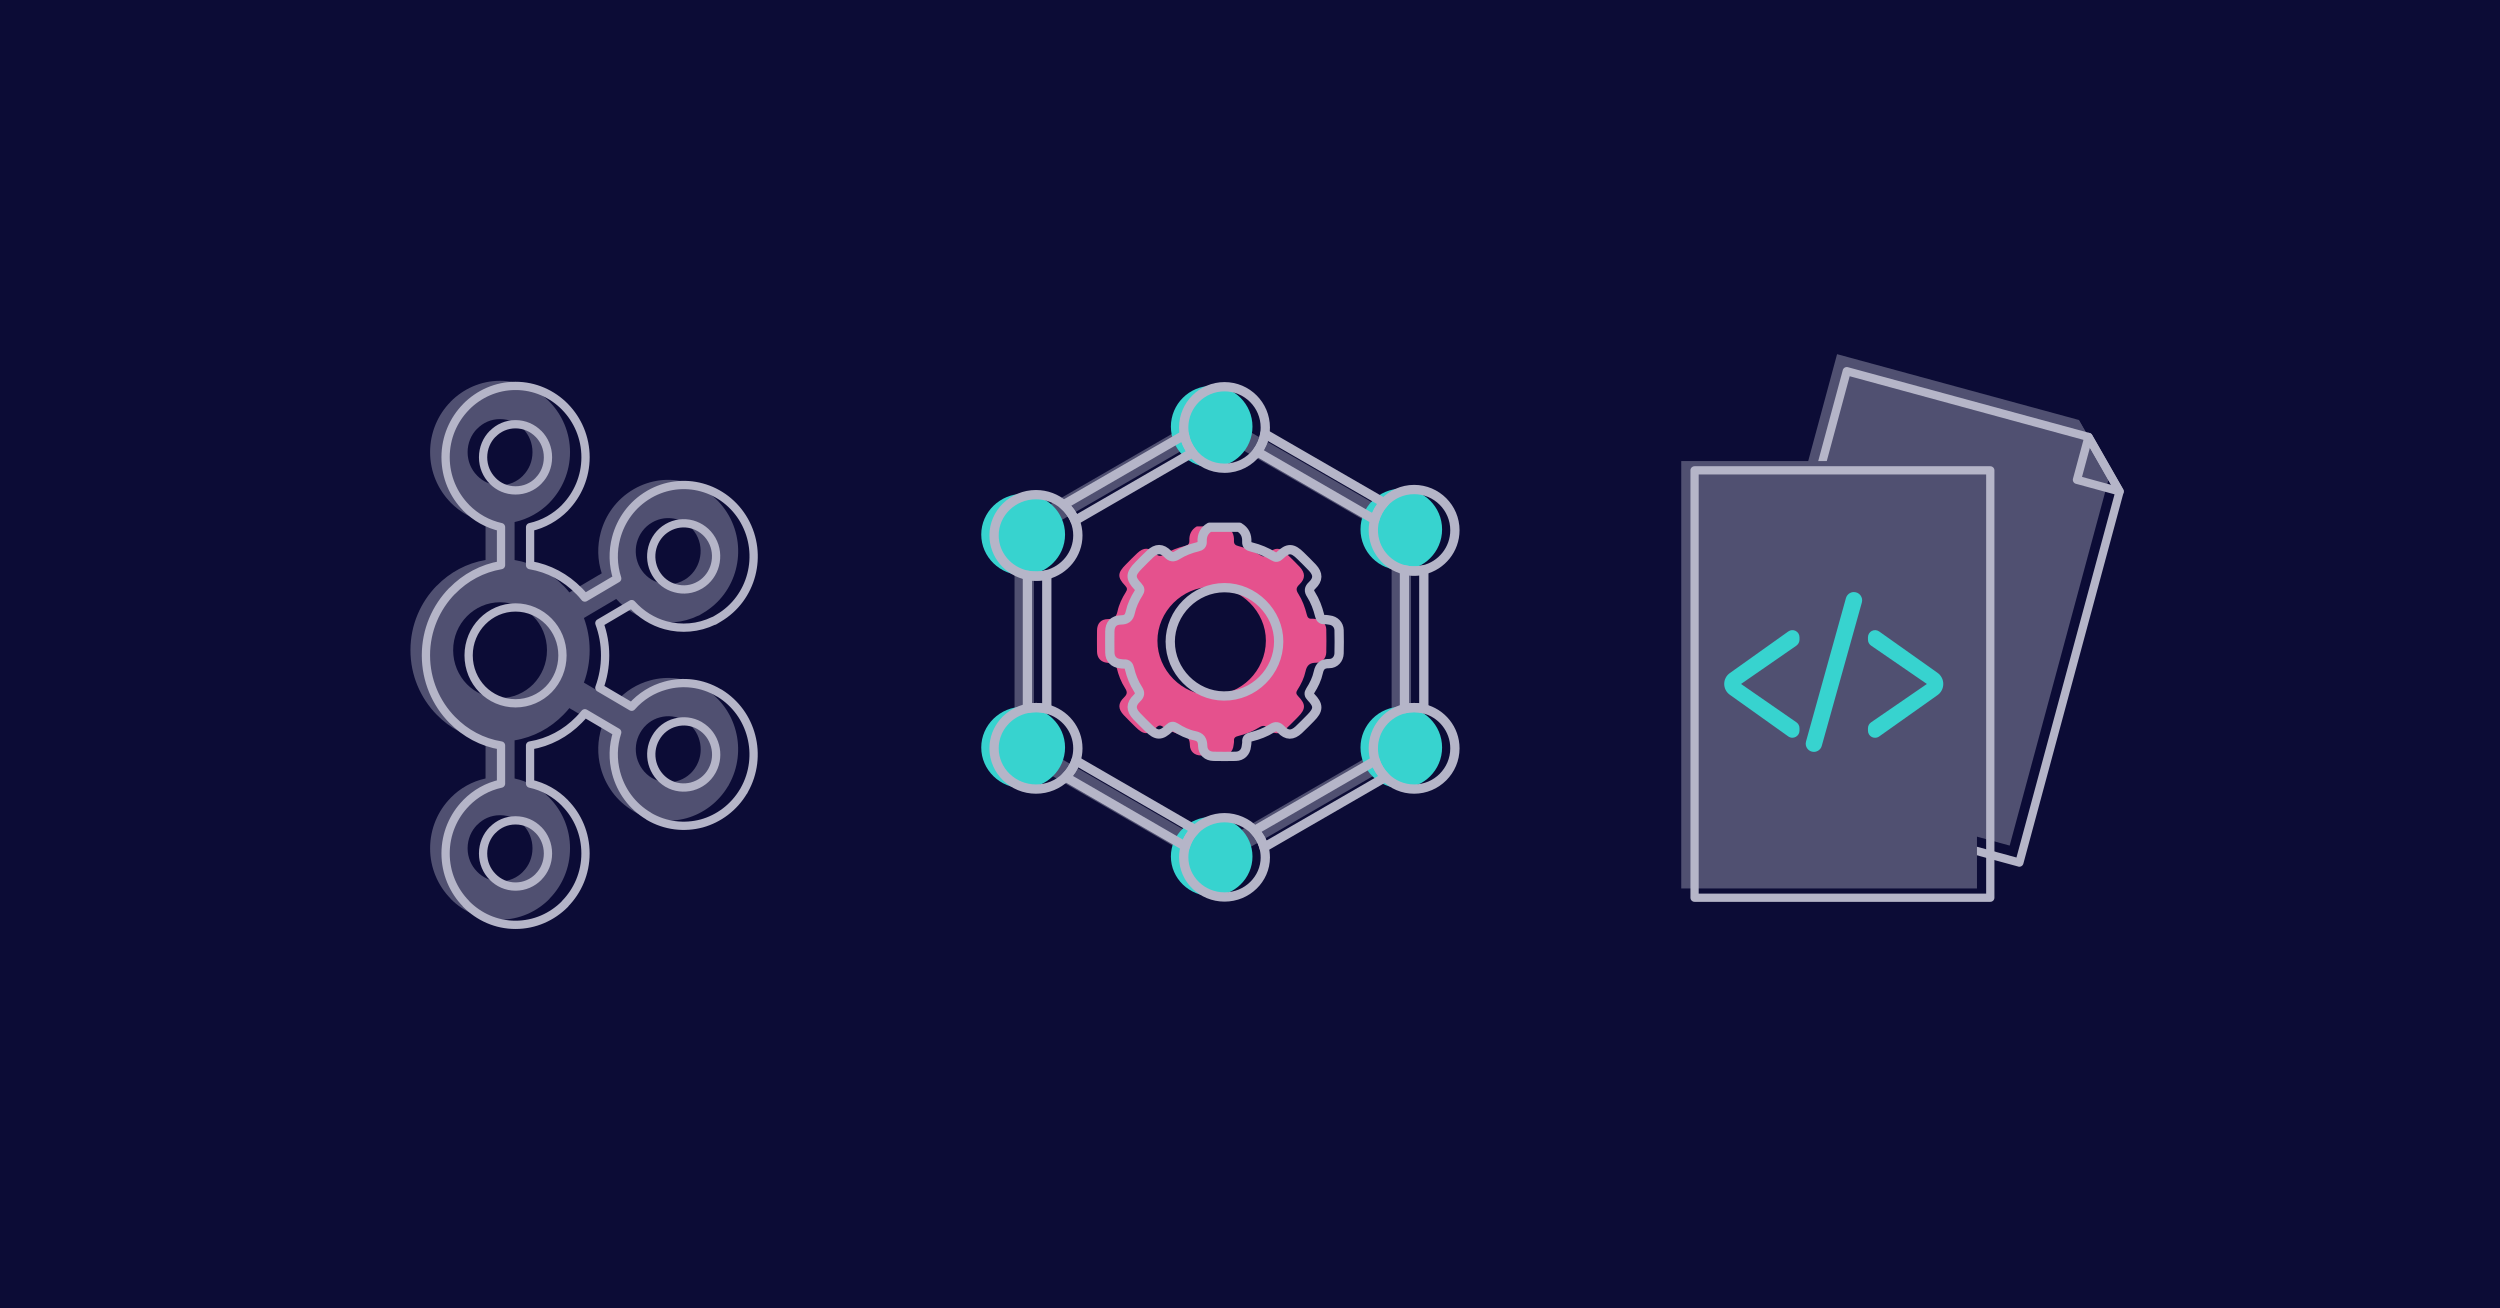 <?xml version="1.0" encoding="UTF-8"?> <svg xmlns="http://www.w3.org/2000/svg" width="1200" height="628" viewBox="0 0 1200 628" fill="none"><rect width="1200" height="628" fill="#0C0C36"></rect><path d="M251.044 205.807C248.233 202.94 244.354 201.161 240.015 201.161C235.676 201.161 231.829 202.923 229.052 205.807H228.986C226.192 208.657 224.449 212.644 224.449 217.043C224.449 221.441 226.192 225.428 228.986 228.246L229.052 228.328C231.813 231.178 235.676 232.925 240.015 232.925C244.354 232.925 248.25 231.178 251.044 228.328L251.077 228.246C253.888 225.428 255.597 221.474 255.597 217.043C255.597 212.611 253.888 208.673 251.077 205.807H251.044ZM240.015 423.08C244.354 423.08 248.25 421.285 251.044 418.451L251.077 418.369C253.888 415.551 255.597 411.581 255.597 407.198C255.597 402.816 253.888 398.813 251.077 395.946H251.044C248.233 393.046 244.354 391.3 240.015 391.3C235.676 391.3 231.829 393.046 229.052 395.946H228.986C226.192 398.813 224.449 402.767 224.449 407.198C224.449 411.63 226.192 415.551 228.986 418.369L229.052 418.451C231.813 421.268 235.676 423.08 240.015 423.08ZM324.796 374.99C328.658 373.952 332.143 371.431 334.263 367.625L334.559 367.065C336.449 363.457 336.795 359.272 335.792 355.565C334.773 351.611 332.274 348.102 328.543 345.911L328.33 345.763C324.697 343.72 320.555 343.275 316.742 344.346C312.879 345.334 309.394 347.954 307.274 351.743C305.121 355.499 304.677 359.832 305.713 363.803C306.781 367.724 309.263 371.25 312.961 373.457H312.978C316.692 375.632 320.9 376.027 324.812 375.006L324.796 374.99ZM255.975 295.843C251.882 291.691 246.261 289.088 240.015 289.088C233.769 289.088 228.164 291.691 224.088 295.843C220.028 299.995 217.513 305.712 217.513 312.088C217.513 318.463 220.011 324.197 224.088 328.398C228.164 332.533 233.785 335.103 240.015 335.103C246.245 335.103 251.899 332.517 255.975 328.398C260.051 324.197 262.55 318.447 262.55 312.088C262.55 305.728 260.051 299.995 255.975 295.843ZM247.001 268.807C256.057 270.323 264.193 274.755 270.407 281.147H270.456C271.442 282.152 272.412 283.256 273.299 284.36L288.832 275.2C286.745 268.758 286.646 262.036 288.323 255.71C290.542 247.258 295.916 239.696 303.97 234.951L304.233 234.786C312.205 230.19 321.262 229.234 329.431 231.491C337.715 233.748 345.177 239.251 349.829 247.456C354.448 255.644 355.401 265.002 353.182 273.42C350.979 281.872 345.588 289.484 337.534 294.212L335.414 295.497H335.2C327.754 299.105 319.569 299.682 312.057 297.655C305.893 295.991 300.223 292.466 295.785 287.49L280.269 296.634C282.044 301.445 283.03 306.634 283.03 312.104C283.03 317.574 282.044 322.813 280.269 327.657L295.785 336.767C300.223 331.709 305.877 328.266 312.057 326.602C320.341 324.296 329.513 325.268 337.534 330.045L338.044 330.293C345.785 335.103 350.996 342.501 353.166 350.853C355.368 359.239 354.431 368.597 349.812 376.769L349.533 377.345L349.5 377.296C344.849 385.171 337.534 390.509 329.447 392.766C321.147 394.99 311.975 394.051 303.97 389.339V389.273C295.916 384.529 290.542 376.934 288.323 368.498C286.646 362.205 286.745 355.483 288.832 349.041L273.299 339.898C272.412 341.001 271.442 342.056 270.456 343.061L270.407 343.11C264.193 349.47 256.057 353.901 247.001 355.368V373.672C253.46 375.055 259.23 378.334 263.766 382.963V383.013C269.864 389.175 273.612 397.758 273.612 407.198C273.612 416.639 269.848 425.14 263.783 431.334V431.433C257.652 437.628 249.269 441.45 240.015 441.45C230.761 441.45 222.411 437.611 216.313 431.433H216.297V431.334C210.215 425.14 206.451 416.606 206.451 407.198C206.451 397.791 210.215 389.175 216.297 383.013V382.963H216.313C220.833 378.35 226.619 375.055 233.062 373.672V355.368C224.006 353.901 215.886 349.47 209.689 343.11L209.623 343.061C201.865 335.136 197.016 324.197 197.016 312.088C197.016 299.978 201.865 289.072 209.623 281.131H209.689C215.902 274.738 224.022 270.323 233.062 268.791V250.553C226.635 249.136 220.85 245.841 216.313 241.244H216.297V241.195C210.215 234.984 206.451 226.45 206.451 217.01C206.451 207.569 210.215 199.019 216.297 192.841V192.808C222.411 186.613 230.81 182.791 240.015 182.791C249.22 182.791 257.652 186.613 263.766 192.841V192.874H263.783C269.848 199.068 273.612 207.668 273.612 217.043C273.612 226.417 269.848 235 263.783 241.228V241.277C259.23 245.874 253.46 249.169 247.001 250.586V268.824V268.807ZM334.263 256.632L334.132 256.435C331.995 252.761 328.576 250.289 324.796 249.235C320.884 248.181 316.692 248.625 312.945 250.817H312.961C309.23 252.975 306.732 256.517 305.68 260.471C304.661 264.409 305.105 268.741 307.241 272.531L307.307 272.63C309.46 276.369 312.879 278.874 316.709 279.879C320.539 280.982 324.829 280.521 328.51 278.33L328.708 278.231C332.34 276.023 334.756 272.531 335.759 268.692C336.795 264.738 336.384 260.422 334.247 256.632" fill="#505071"></path><path d="M341.693 259.12L341.561 258.922C339.424 255.248 336.006 252.777 332.225 251.723C328.313 250.668 324.122 251.113 320.374 253.304H320.391C316.66 255.462 314.161 259.005 313.109 262.959C312.09 266.896 312.534 271.229 314.671 275.018L314.736 275.117C316.89 278.857 320.308 281.361 324.138 282.366C327.968 283.47 332.258 283.009 335.94 280.818L336.137 280.719C339.77 278.511 342.186 275.018 343.188 271.18C344.224 267.226 343.813 262.909 341.676 259.12M258.473 208.278C255.663 205.411 251.784 203.632 247.444 203.632C243.105 203.632 239.259 205.395 236.481 208.278H236.415C233.621 211.128 231.879 215.115 231.879 219.514C231.879 223.913 233.621 227.9 236.415 230.717L236.481 230.799C239.242 233.649 243.105 235.396 247.444 235.396C251.784 235.396 255.679 233.649 258.473 230.799L258.506 230.717C261.317 227.9 263.026 223.946 263.026 219.514C263.026 215.082 261.317 211.144 258.506 208.278H258.473ZM247.444 425.552C251.784 425.552 255.679 423.756 258.473 420.922L258.506 420.84C261.317 418.022 263.026 414.052 263.026 409.67C263.026 405.287 261.317 401.284 258.506 398.417H258.473C255.663 395.517 251.784 393.771 247.444 393.771C243.105 393.771 239.259 395.517 236.481 398.417H236.415C233.621 401.284 231.879 405.238 231.879 409.67C231.879 414.101 233.621 418.022 236.415 420.84L236.481 420.922C239.242 423.739 243.105 425.552 247.444 425.552ZM332.225 377.461C336.088 376.423 339.572 373.902 341.693 370.096L341.989 369.536C343.879 365.928 344.224 361.743 343.221 358.037C342.202 354.082 339.704 350.573 335.973 348.382L335.759 348.234C332.126 346.191 327.984 345.746 324.171 346.817C320.308 347.805 316.824 350.425 314.704 354.214C312.55 357.971 312.107 362.304 313.142 366.274C314.21 370.195 316.692 373.721 320.391 375.928H320.407C324.122 378.103 328.33 378.499 332.242 377.477L332.225 377.461ZM263.404 298.331C259.312 294.179 253.69 291.576 247.444 291.576C241.198 291.576 235.593 294.179 231.517 298.331C227.457 302.482 224.942 308.199 224.942 314.575C224.942 320.951 227.441 326.684 231.517 330.886C235.593 335.021 241.215 337.591 247.444 337.591C253.674 337.591 259.328 335.004 263.404 330.886C267.481 326.684 269.979 320.935 269.979 314.575C269.979 308.216 267.481 302.482 263.404 298.331ZM254.43 271.279C263.487 272.794 271.623 277.226 277.836 283.618H277.885C278.871 284.623 279.841 285.727 280.729 286.831L296.262 277.671C294.174 271.229 294.075 264.507 295.752 258.181C297.971 249.729 303.346 242.167 311.4 237.422L311.663 237.257C319.635 232.661 328.691 231.705 336.86 233.962C345.144 236.219 352.607 241.722 357.258 249.927C361.877 258.115 362.83 267.473 360.611 275.892C358.409 284.343 353.018 291.955 344.964 296.683L342.843 297.968H342.63C335.184 301.576 326.998 302.153 319.487 300.126C313.323 298.462 307.652 294.937 303.214 289.961L287.698 299.105C289.473 303.916 290.459 309.105 290.459 314.575C290.459 320.045 289.473 325.284 287.698 330.128L303.214 339.238C307.652 334.181 313.306 330.737 319.487 329.073C327.771 326.767 336.942 327.739 344.964 332.517L345.473 332.764C353.215 337.574 358.425 344.972 360.595 353.325C362.797 361.71 361.861 371.068 357.242 379.24L356.962 379.817L356.93 379.767C352.278 387.642 344.964 392.98 336.877 395.237C328.576 397.461 319.404 396.522 311.4 391.811V391.745C303.346 387 297.971 379.405 295.752 370.969C294.075 364.676 294.174 357.954 296.262 351.512L280.729 342.369C279.841 343.473 278.871 344.527 277.885 345.532L277.836 345.581C271.623 351.941 263.487 356.373 254.43 357.839V376.143C260.89 377.527 266.659 380.805 271.195 385.435V385.484C277.294 391.646 281.041 400.229 281.041 409.67C281.041 419.11 277.277 427.611 271.212 433.806V433.904C265.081 440.099 256.698 443.921 247.444 443.921C238.19 443.921 229.841 440.083 223.743 433.904H223.726V433.806C217.645 427.611 213.881 419.077 213.881 409.67C213.881 400.262 217.645 391.646 223.726 385.484V385.435H223.743C228.263 380.822 234.048 377.527 240.492 376.143V357.839C231.435 356.373 223.315 351.941 217.119 345.581L217.053 345.532C209.295 337.607 204.446 326.668 204.446 314.559C204.446 302.449 209.295 291.543 217.053 283.602H217.119C223.332 277.21 231.451 272.794 240.492 271.262V253.024C234.065 251.607 228.279 248.312 223.743 243.716H223.726V243.666C217.645 237.455 213.881 228.921 213.881 219.481C213.881 210.041 217.645 201.49 223.726 195.312V195.279C229.841 189.068 238.256 185.229 247.461 185.229C256.665 185.229 265.097 189.051 271.212 195.279V195.312H271.228C277.294 201.506 281.058 210.106 281.058 219.481C281.058 228.855 277.294 237.439 271.228 243.666V243.716C266.675 248.312 260.906 251.607 254.446 253.024V271.262L254.43 271.279Z" stroke="#B5B5C8" stroke-width="3.97" stroke-linecap="round" stroke-linejoin="round"></path><path d="M582.114 416.301C581.304 416.301 580.507 416.089 579.789 415.678L489.306 363.324C487.872 362.488 486.982 360.962 486.982 359.303V254.623C486.982 252.964 487.872 251.438 489.306 250.602L579.789 198.288C581.224 197.452 583.004 197.452 584.452 198.288L674.962 250.602C676.397 251.438 677.287 252.964 677.287 254.623V359.29C677.287 360.949 676.397 362.475 674.962 363.311L584.452 415.664C583.735 416.076 582.925 416.288 582.127 416.288L582.114 416.301ZM496.294 356.622L582.114 406.282L667.974 356.622V257.303L582.114 207.684L496.294 257.303V356.622Z" fill="#505071"></path><path d="M601.191 204.777C601.191 215.553 592.397 224.338 581.609 224.338C570.822 224.338 562.028 215.553 562.028 204.777C562.028 194.001 570.809 185.216 581.609 185.216C592.41 185.216 601.191 193.988 601.191 204.777Z" fill="#37D3CF"></path><path d="M601.191 411.126C601.191 421.623 592.397 430.156 581.609 430.156C570.822 430.156 562.028 421.623 562.028 411.126C562.028 400.629 570.809 392.095 581.609 392.095C592.41 392.095 601.191 400.642 601.191 411.126Z" fill="#37D3CF"></path><path d="M692.205 358.799C692.205 369.575 683.424 378.36 672.624 378.36C661.823 378.36 653.042 369.575 653.042 358.799C653.042 348.023 661.836 339.238 672.624 339.238C683.411 339.238 692.205 348.01 692.205 358.799Z" fill="#37D3CF"></path><path d="M511.226 358.799C511.226 369.575 502.206 378.36 491.113 378.36C480.02 378.36 471 369.575 471 358.799C471 348.023 480.02 339.238 491.113 339.238C502.206 339.238 511.226 348.01 511.226 358.799Z" fill="#37D3CF"></path><path d="M692.205 254.119C692.205 264.908 683.424 273.68 672.624 273.68C661.823 273.68 653.042 264.908 653.042 254.119C653.042 243.329 661.836 234.571 672.624 234.571C683.411 234.571 692.205 243.343 692.205 254.119Z" fill="#37D3CF"></path><path d="M511.226 256.574C511.226 267.363 502.206 276.135 491.113 276.135C480.02 276.135 471 267.363 471 256.574C471 245.784 480.02 237.026 491.113 237.026C502.206 237.026 511.226 245.798 511.226 256.574Z" fill="#37D3CF"></path><path d="M588.717 252.699C591.36 254.251 592.45 256.64 592.304 259.613C592.224 261.192 593.034 261.762 594.442 262.121C598.215 263.063 601.802 264.536 605.11 266.58C606.346 267.35 607.103 267.204 608.139 266.208C612.071 262.439 614.277 262.519 618.169 266.381C620.069 268.278 622.022 270.123 623.855 272.1C626.618 275.086 626.632 277.754 623.682 280.567C622.128 282.054 621.995 283.142 623.151 284.947C625.104 288.012 626.366 291.436 627.256 294.979C627.575 296.28 628.093 297.103 629.621 296.983C630.391 296.917 631.188 297.116 631.972 297.209C634.576 297.501 636.529 299.425 636.609 302.053C636.702 305.769 636.702 309.484 636.609 313.187C636.542 315.947 634.602 318.137 631.866 318.11C628.784 318.071 627.309 319.225 626.645 322.304C625.967 325.449 624.533 328.422 622.766 331.156C621.982 332.363 622.101 333.133 623.111 334.181C626.897 338.096 626.818 340.326 622.965 344.201C621.065 346.112 619.219 348.049 617.239 349.881C614.25 352.654 611.567 352.681 608.764 349.735C607.289 348.195 606.2 348.023 604.38 349.178C601.311 351.128 597.883 352.402 594.336 353.278C593.048 353.597 592.184 354.101 592.317 355.627C592.383 356.317 592.171 357.034 592.104 357.737C591.825 360.63 589.899 362.568 587.016 362.621C583.456 362.7 579.896 362.687 576.349 362.621C573.293 362.568 571.207 360.683 571.141 357.644C571.088 354.857 570.238 353.318 567.222 352.708C563.994 352.071 560.938 350.571 558.135 348.779C556.939 348.01 556.169 348.089 555.106 349.098C551.161 352.893 548.955 352.827 545.076 348.965C543.163 347.067 541.224 345.21 539.39 343.245C536.6 340.259 536.574 337.619 539.51 334.779C541.024 333.319 541.263 332.231 540.081 330.399C538.155 327.413 536.853 324.069 536.029 320.605C535.67 319.106 535.073 318.19 533.385 318.31C532.761 318.349 532.137 318.19 531.499 318.137C528.497 317.858 526.624 315.894 526.57 312.829C526.517 309.431 526.531 306.034 526.57 302.637C526.61 299.266 528.404 297.222 531.765 297.169C534.422 297.129 535.79 296.293 536.388 293.506C537.092 290.202 538.567 287.083 540.4 284.203C541.144 283.036 541.157 282.253 540.121 281.164C536.242 277.117 536.348 275.033 540.373 270.986C542.22 269.141 544.013 267.243 545.926 265.478C548.929 262.691 551.559 262.652 554.415 265.558C555.917 267.084 557.125 267.19 558.919 266.076C561.948 264.191 565.269 262.891 568.75 262.068C570.158 261.736 570.955 261.139 570.889 259.56C570.742 256.587 571.832 254.198 574.475 252.659H588.703L588.717 252.699ZM555.571 307.64C555.558 321.667 567.302 333.558 581.264 333.664C595.665 333.783 607.541 322.012 607.621 307.573C607.687 293.586 595.665 281.629 581.556 281.669C567.408 281.709 555.584 293.533 555.558 307.64H555.571Z" fill="#E5518D"></path><path d="M497.277 276.546C495.869 276.546 494.488 276.4 493.159 276.135V340.047C494.488 339.782 495.869 339.636 497.277 339.636C499.071 339.636 500.811 339.861 502.458 340.286V275.896C500.811 276.321 499.071 276.546 497.277 276.546ZM607.116 208.241C606.611 211.439 605.323 214.372 603.476 216.867L659.87 249.46C660.694 246.395 662.261 243.608 664.36 241.325L607.116 208.241ZM678.788 274.078C677.194 274.078 675.626 273.879 674.138 273.52V340.193C675.626 339.835 677.194 339.636 678.788 339.636C680.382 339.636 681.95 339.835 683.437 340.193V273.52C681.95 273.879 680.395 274.078 678.788 274.078ZM516.447 365.129C515.464 368.128 513.737 370.822 511.505 372.999L568.962 406.242C569.866 403.216 571.526 400.483 573.731 398.28L516.447 365.129ZM660.109 365.142L602.161 398.651C604.3 400.921 605.894 403.681 606.704 406.746L664.972 373.052C662.766 370.875 661.079 368.168 660.096 365.142H660.109ZM568.524 208.772L510.536 242.307C512.94 244.351 514.827 246.939 516.009 249.872L572.39 217.265C570.463 214.837 569.108 211.931 568.524 208.772Z" stroke="#B5B5C8" stroke-width="4.454" stroke-linecap="round" stroke-linejoin="round"></path><path d="M607.342 205.189C607.342 206.224 607.262 207.246 607.103 208.241C606.598 211.439 605.309 214.372 603.463 216.867C599.876 221.645 594.177 224.75 587.76 224.75C581.344 224.75 575.963 221.817 572.376 217.265C570.45 214.837 569.095 211.93 568.511 208.772C568.298 207.617 568.178 206.41 568.178 205.189C568.178 194.4 576.96 185.628 587.76 185.628C598.561 185.628 607.342 194.4 607.342 205.189Z" stroke="#B5B5C8" stroke-width="4.454" stroke-linecap="round" stroke-linejoin="round"></path><path d="M607.355 411.524C607.355 422.021 598.561 430.554 587.774 430.554C576.986 430.554 568.192 422.021 568.192 411.524C568.192 409.692 568.457 407.927 568.962 406.242C569.866 403.216 571.526 400.482 573.731 398.279C577.292 394.71 582.274 392.493 587.774 392.493C593.273 392.493 598.587 394.869 602.174 398.651C604.313 400.92 605.907 403.681 606.718 406.746C607.129 408.272 607.342 409.878 607.342 411.524H607.355Z" stroke="#B5B5C8" stroke-width="4.454" stroke-linecap="round" stroke-linejoin="round"></path><path d="M698.356 359.197C698.356 369.973 689.575 378.758 678.774 378.758C673.394 378.758 668.519 376.582 664.985 373.052C662.78 370.875 661.092 368.168 660.109 365.142C659.512 363.271 659.193 361.267 659.193 359.197C659.193 350.014 665.569 342.277 674.125 340.193C675.613 339.835 677.18 339.636 678.774 339.636C680.369 339.636 681.936 339.835 683.424 340.193C691.993 342.277 698.356 350.014 698.356 359.197Z" stroke="#B5B5C8" stroke-width="4.454" stroke-linecap="round" stroke-linejoin="round"></path><path d="M517.377 359.197C517.377 361.267 517.045 363.258 516.434 365.129C515.451 368.128 513.724 370.822 511.492 372.999C507.852 376.555 502.817 378.758 497.264 378.758C486.171 378.758 477.151 369.973 477.151 359.197C477.151 349.775 484.019 341.905 493.146 340.047C494.474 339.782 495.856 339.636 497.264 339.636C499.058 339.636 500.798 339.861 502.445 340.286C511.04 342.516 517.377 350.146 517.377 359.197Z" stroke="#B5B5C8" stroke-width="4.454" stroke-linecap="round" stroke-linejoin="round"></path><path d="M698.356 254.516C698.356 263.7 691.993 271.437 683.424 273.52C681.936 273.879 680.382 274.078 678.774 274.078C677.167 274.078 675.613 273.879 674.125 273.52C665.569 271.437 659.193 263.7 659.193 254.516C659.193 252.765 659.419 251.079 659.857 249.46C660.681 246.395 662.248 243.608 664.347 241.325C667.921 237.424 673.075 234.969 678.774 234.969C689.575 234.969 698.356 243.741 698.356 254.516Z" stroke="#B5B5C8" stroke-width="4.454" stroke-linecap="round" stroke-linejoin="round"></path><path d="M517.377 256.985C517.377 266.036 511.04 273.666 502.445 275.896C500.798 276.321 499.058 276.546 497.264 276.546C495.856 276.546 494.474 276.4 493.146 276.135C484.019 274.277 477.151 266.407 477.151 256.985C477.151 246.209 486.171 237.437 497.264 237.437C502.352 237.437 506.989 239.268 510.522 242.307C512.927 244.351 514.813 246.939 515.996 249.872C516.886 252.075 517.377 254.477 517.377 256.985Z" stroke="#B5B5C8" stroke-width="4.454" stroke-linecap="round" stroke-linejoin="round"></path><path d="M594.868 253.11C597.511 254.663 598.601 257.051 598.455 260.024C598.375 261.603 599.185 262.174 600.593 262.532C604.366 263.474 607.953 264.947 611.261 266.991C612.497 267.761 613.254 267.615 614.29 266.62C618.222 262.851 620.428 262.93 624.32 266.792C626.22 268.69 628.173 270.534 630.006 272.512C632.769 275.498 632.782 278.165 629.833 280.979C628.279 282.465 628.146 283.553 629.302 285.358C631.255 288.424 632.517 291.847 633.407 295.391C633.726 296.691 634.244 297.514 635.772 297.395C636.542 297.328 637.339 297.527 638.123 297.62C640.727 297.912 642.68 299.837 642.759 302.464C642.852 306.18 642.852 309.896 642.759 313.598C642.693 316.359 640.753 318.548 638.017 318.522C634.935 318.482 633.46 319.637 632.796 322.715C632.118 325.861 630.683 328.833 628.917 331.567C628.133 332.775 628.252 333.544 629.262 334.593C633.048 338.508 632.968 340.737 629.116 344.612C627.216 346.523 625.37 348.461 623.39 350.292C620.401 353.066 617.717 353.092 614.914 350.146C613.44 348.607 612.35 348.434 610.53 349.589C607.462 351.54 604.034 352.814 600.487 353.69C599.198 354.008 598.335 354.512 598.468 356.039C598.534 356.729 598.322 357.445 598.255 358.149C597.976 361.042 596.05 362.979 593.167 363.032C589.607 363.112 586.046 363.099 582.499 363.032C579.444 362.979 577.358 361.095 577.292 358.056C577.239 355.269 576.388 353.729 573.373 353.119C570.145 352.482 567.089 350.982 564.286 349.191C563.09 348.421 562.32 348.501 561.257 349.509C557.311 353.305 555.106 353.238 551.227 349.377C549.314 347.479 547.374 345.621 545.541 343.657C542.751 340.671 542.725 338.03 545.661 335.19C547.175 333.73 547.414 332.642 546.232 330.811C544.306 327.825 543.004 324.48 542.18 321.017C541.821 319.517 541.224 318.601 539.536 318.721C538.912 318.761 538.288 318.601 537.65 318.548C534.648 318.27 532.774 316.306 532.721 313.24C532.668 309.843 532.681 306.445 532.721 303.048C532.761 299.677 534.555 297.634 537.916 297.58C540.573 297.541 541.941 296.705 542.539 293.918C543.243 290.613 544.717 287.495 546.551 284.615C547.295 283.447 547.308 282.664 546.272 281.576C542.393 277.528 542.499 275.445 546.524 271.397C548.371 269.552 550.164 267.655 552.077 265.89C555.08 263.103 557.71 263.063 560.566 265.969C562.067 267.495 563.276 267.602 565.07 266.487C568.099 264.602 571.42 263.302 574.901 262.479C576.309 262.147 577.106 261.55 577.039 259.971C576.893 256.998 577.983 254.609 580.626 253.07H594.854L594.868 253.11ZM561.722 308.051C561.709 322.078 573.452 333.969 587.415 334.075C601.816 334.195 613.692 322.423 613.772 307.985C613.838 293.997 601.816 282.04 587.707 282.08C573.559 282.12 561.735 293.944 561.709 308.051H561.722Z" stroke="#B5B5C8" stroke-width="4.454" stroke-linecap="round" stroke-linejoin="round"></path><g clip-path="url(#clip0_433_13968)"><path d="M964.638 405.876L828.136 368.726L881.796 170L997.836 201.587L1012.76 227.723L964.638 405.892V405.876Z" fill="#505071"></path><path d="M997.82 201.586L992.263 222.144L1012.74 227.723L997.82 201.586Z" fill="#505071"></path><path d="M969.296 414.034L832.778 376.885L886.453 178.159L1002.49 209.745L1017.41 235.882L969.296 414.051V414.034Z" stroke="#B5B5C8" stroke-width="3.965" stroke-linecap="round" stroke-linejoin="round"></path><path d="M1002.49 209.745L996.937 230.303L1017.41 235.882L1002.49 209.745Z" stroke="#B5B5C8" stroke-width="3.965" stroke-linecap="round" stroke-linejoin="round"></path><path d="M948.946 221.322H807V426.45H948.946V221.322Z" fill="#505071"></path><path d="M955.339 225.772H813.392V430.9H955.339V225.772Z" stroke="#B5B5C8" stroke-width="3.965" stroke-linecap="round" stroke-linejoin="round"></path><path d="M862.314 309.874L835.701 328.304L862.314 346.734C863.229 347.378 863.759 348.443 863.759 349.539V350.7C863.759 351.974 863.053 353.135 861.928 353.715C861.43 353.989 860.884 354.118 860.354 354.118C859.664 354.118 858.989 353.909 858.379 353.489L830.272 333.464C828.618 332.27 827.622 330.352 827.622 328.288C827.622 326.224 828.618 324.305 830.272 323.112L858.379 303.102C859.439 302.345 860.788 302.248 861.928 302.844C863.053 303.425 863.759 304.602 863.759 305.892V307.037C863.759 308.165 863.213 309.197 862.314 309.858V309.874Z" fill="#37D3CF"></path><path d="M893.681 289.22L874.44 358.036C873.958 359.745 872.4 360.906 870.665 360.906C869.413 360.906 868.272 360.342 867.534 359.342C866.779 358.359 866.554 357.117 866.891 355.908L886.052 287.091C886.534 285.382 888.092 284.189 889.826 284.189C891.127 284.189 892.284 284.769 893.022 285.753C893.777 286.753 894.018 288.01 893.681 289.22Z" fill="#37D3CF"></path><path d="M932.773 328.304C932.773 330.432 931.761 332.415 930.027 333.641L902 353.505C901.406 353.925 900.715 354.134 900.025 354.134C899.479 354.134 898.949 354.005 898.451 353.763C897.327 353.183 896.62 352.006 896.62 350.716V349.571C896.62 348.443 897.166 347.378 898.098 346.733L924.903 328.304L898.098 309.874C897.166 309.229 896.62 308.181 896.62 307.036V305.892C896.62 304.602 897.327 303.457 898.451 302.844C899.591 302.264 900.94 302.344 902 303.102L930.027 322.967C931.745 324.192 932.773 326.175 932.773 328.304Z" fill="#37D3CF"></path></g><defs><clipPath id="clip0_433_13968"><rect width="213" height="263.48" fill="white" transform="translate(807 170)"></rect></clipPath></defs></svg> 